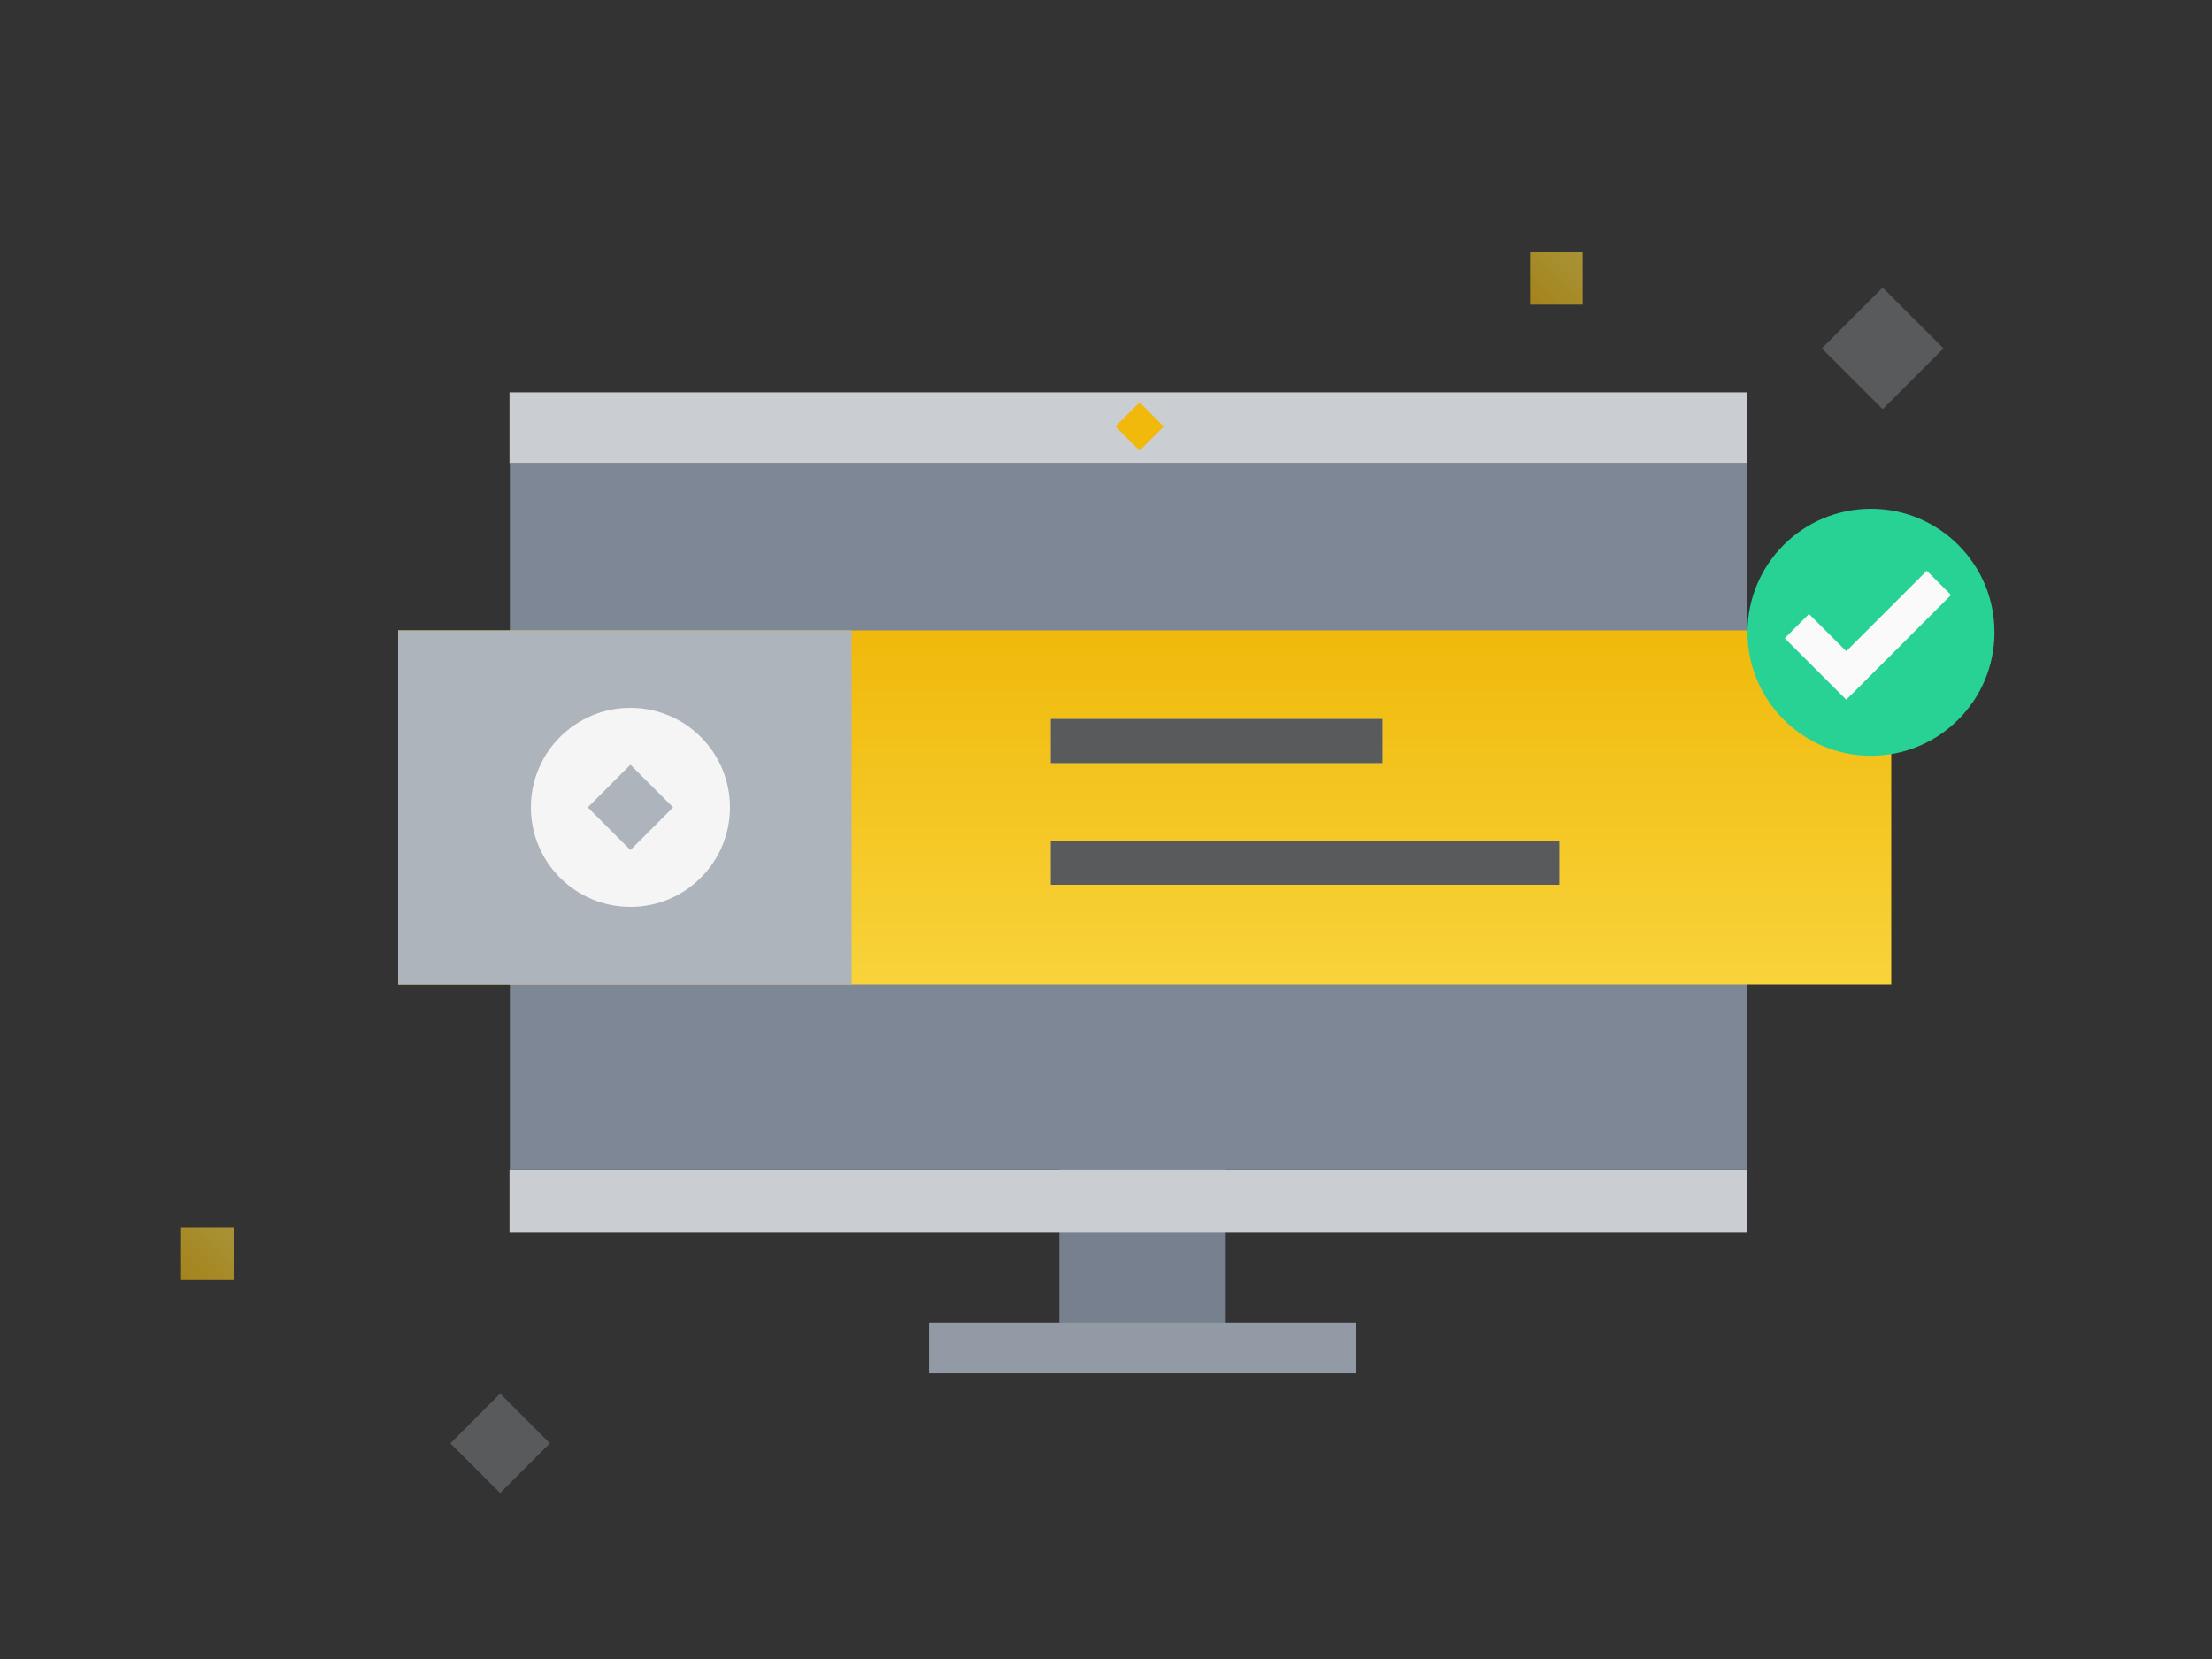 <svg width="200" height="150" viewBox="0 0 200 150" fill="none" xmlns="http://www.w3.org/2000/svg">
<rect x="0" y="0" width="200" height="150" fill="#333333" stroke="none"/>
<rect x="95.78" y="103.462" width="15.045" height="18.412" fill="#76808F"/>
<rect x="46.067" y="105.732" width="111.855" height="5.659" fill="#CACED3"/>
<rect x="46.067" y="35.476" width="111.855" height="6.411" fill="#CACED3"/>
<rect width="38.593" height="4.579" transform="matrix(1 0 0 -1 84.006 124.164)" fill="#929AA5"/>
<path fill-rule="evenodd" clip-rule="evenodd" d="M157.922 41.887H46.1V105.732H157.922V41.887ZM95 69H125V65H95V69ZM141 80H95V76H141V80Z" fill="#7D8795"/>
<path d="M100.851 38.561L103.033 36.38L105.215 38.561L103.033 40.743L100.851 38.561Z" fill="#F0B90B"/>
<path opacity="0.3" d="M164.723 31.5L170.223 37L175.723 31.5L170.223 26L164.723 31.5Z" fill="#AEB4BC"/>
<path opacity="0.6" d="M138.346 22.798V27.543H143.091V22.798H138.346Z" fill="url(#paint0_linear_8461_44218)"/>
<path opacity="0.3" d="M40.723 130.5L45.223 135L49.723 130.5L45.223 126L40.723 130.5Z" fill="#AEB4BC"/>
<path fill-rule="evenodd" clip-rule="evenodd" d="M36 57H171V89H36V57ZM95 69H125V65H95V69ZM141 80H95V76H141V80Z" fill="url(#paint1_linear_8461_44218)"/>
<rect opacity="0.3" width="30" height="4" transform="matrix(1 0 0 -1 95 69)" fill="#AEB4BC"/>
<rect opacity="0.3" width="46" height="4" transform="matrix(1 0 0 -1 95 80)" fill="#AEB4BC"/>
<path opacity="0.6" d="M16.373 110.999V115.744H21.118V110.999H16.373Z" fill="url(#paint2_linear_8461_44218)"/>
<rect x="36" y="57" width="41" height="32" fill="#AEB4BC"/>
<rect x="160.714" y="50.498" width="16.905" height="13.338" fill="#FAFAFA"/>
<path fill-rule="evenodd" clip-rule="evenodd" d="M180.333 57.167C180.333 63.334 175.334 68.333 169.167 68.333C162.999 68.333 158 63.334 158 57.167C158 50.999 162.999 46 169.167 46C175.334 46 180.333 50.999 180.333 57.167ZM174.212 51.604L166.933 58.882L163.563 55.512L161.37 57.706L166.933 63.269L176.405 53.797L174.212 51.604Z" fill="#28D294"/>
<path fill-rule="evenodd" clip-rule="evenodd" d="M57 64C61.971 64 66 68.029 66 73C66 77.971 61.971 82 57 82C52.029 82 48 77.971 48 73C48 68.029 52.029 64 57 64ZM57 76.857L53.143 73L57 69.143L60.857 73L57 76.857Z" fill="#F5F5F5"/>
<defs>
<linearGradient id="paint0_linear_8461_44218" x1="138.346" y1="27.543" x2="143.091" y2="22.798" gradientUnits="userSpaceOnUse">
<stop stop-color="#F0B90B"/>
<stop offset="1" stop-color="#F8D33A"/>
</linearGradient>
<linearGradient id="paint1_linear_8461_44218" x1="103.5" y1="57" x2="103.5" y2="89" gradientUnits="userSpaceOnUse">
<stop stop-color="#F0B90B"/>
<stop offset="1" stop-color="#F8D33A"/>
</linearGradient>
<linearGradient id="paint2_linear_8461_44218" x1="16.373" y1="115.744" x2="21.118" y2="110.999" gradientUnits="userSpaceOnUse">
<stop stop-color="#F0B90B"/>
<stop offset="1" stop-color="#F8D33A"/>
</linearGradient>
</defs>
</svg>
